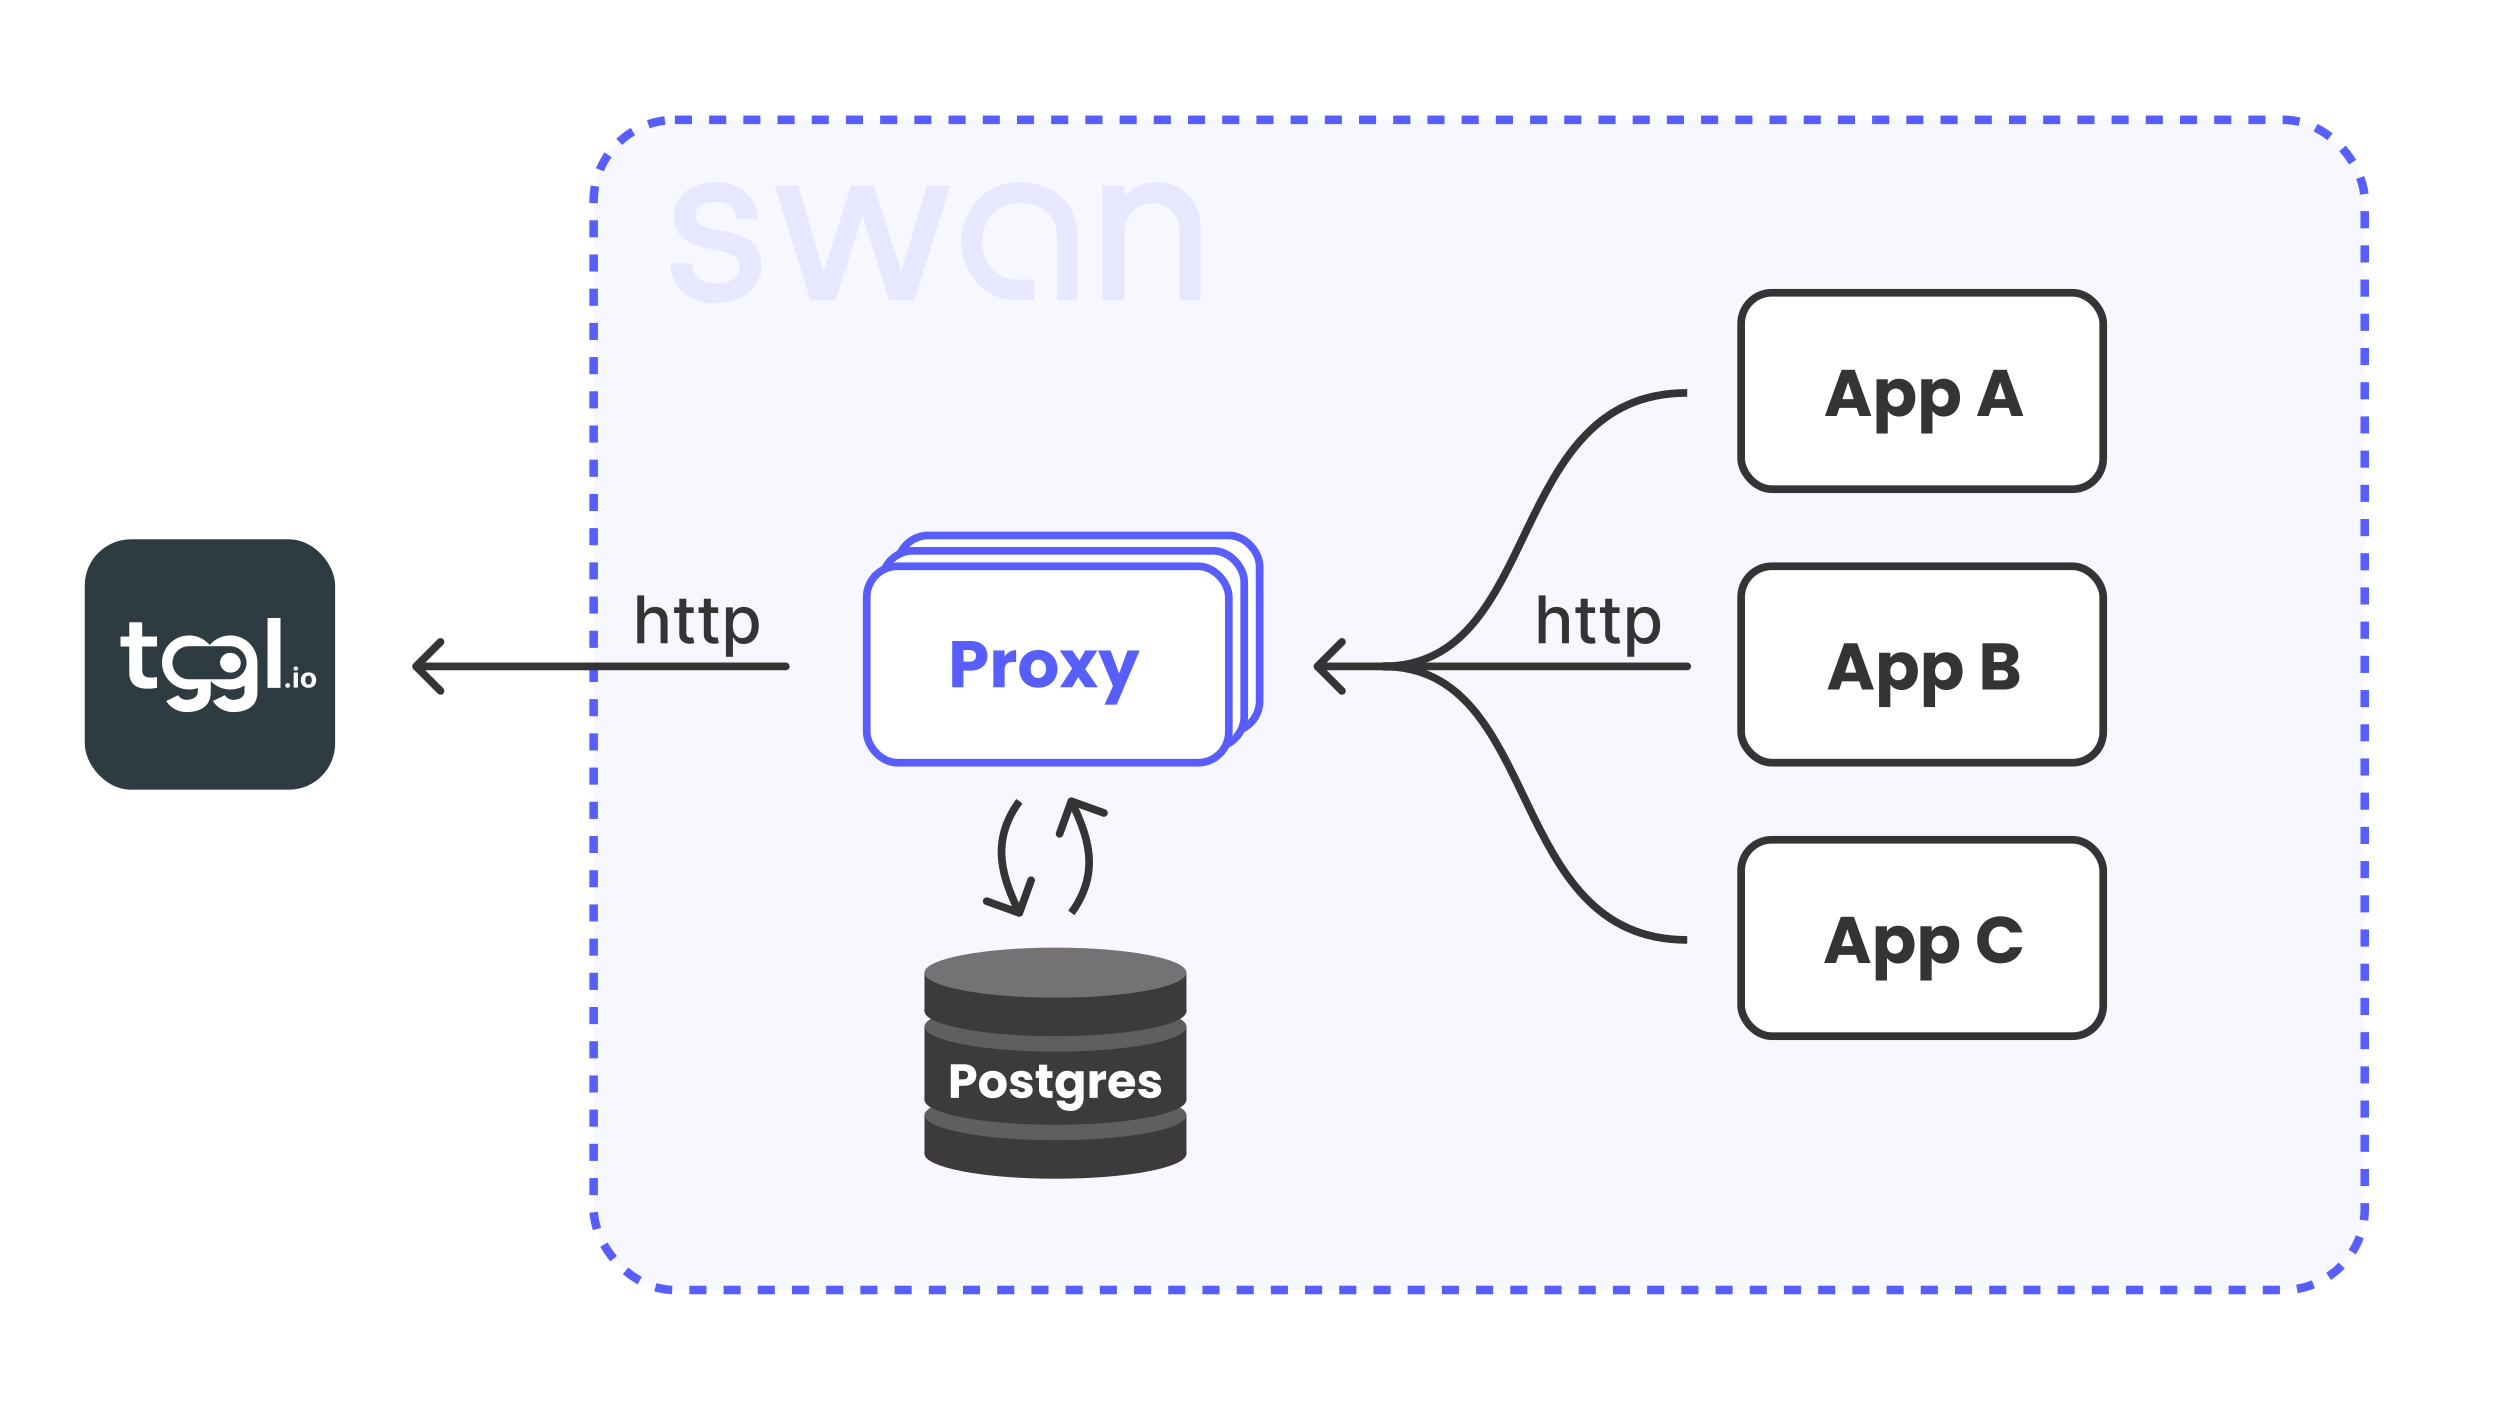 <svg width="649" height="366" viewBox="0 0 649 366" fill="none" xmlns="http://www.w3.org/2000/svg">
<rect width="649" height="366" fill="white"/>
<rect x="154.11" y="31.11" width="459.78" height="303.78" rx="21.093" fill="#575EFC" fill-opacity="0.05" stroke="#575EFC" stroke-width="2.22" stroke-dasharray="4.44 4.44"/>
<path d="M359 173C401.008 173 390.349 102 438 102" stroke="#343434" stroke-width="2"/>
<path d="M359 173C401.008 173 390.349 244 438 244" stroke="#343434" stroke-width="2"/>
<rect x="22" y="140" width="65" height="65" rx="12" fill="#2E3C41"/>
<path d="M40.764 178.569C39.842 178.742 38.937 178.816 38.049 178.791C37.168 178.774 36.379 178.622 35.679 178.334C34.988 178.038 34.462 177.565 34.1 176.915C33.771 176.306 33.598 175.689 33.581 175.064C33.565 174.431 33.557 173.715 33.557 172.917V161.539H36.913V172.719C36.913 173.238 36.917 173.707 36.926 174.126C36.942 174.538 37.029 174.867 37.185 175.113C37.481 175.582 37.954 175.837 38.604 175.879C39.254 175.92 39.974 175.887 40.764 175.78V178.569ZM31.286 167.833V165.241H40.764V167.833H31.286Z" fill="white"/>
<path d="M69.458 178.569V160.429H72.815V178.569H69.458Z" fill="white"/>
<path fill-rule="evenodd" clip-rule="evenodd" d="M60.585 184.863C59.828 184.863 59.108 184.739 58.425 184.492C57.742 184.254 57.13 183.917 56.587 183.481C56.052 183.053 55.616 182.551 55.279 181.975L58.388 180.469C58.602 180.864 58.907 181.165 59.301 181.37C59.705 181.576 60.141 181.679 60.61 181.679C61.111 181.679 61.584 181.592 62.029 181.42C62.473 181.255 62.827 181.004 63.09 180.667C63.361 180.338 63.489 179.927 63.472 179.433V177.967C62.407 178.619 61.154 178.995 59.814 178.995C57.804 178.995 55.992 178.151 54.713 176.798V179.482C54.713 179.811 54.697 180.12 54.664 180.408C54.639 180.704 54.59 180.996 54.516 181.284C54.302 182.098 53.903 182.769 53.319 183.295C52.743 183.822 52.035 184.213 51.196 184.468C50.357 184.731 49.448 184.863 48.469 184.863C47.712 184.863 46.992 184.739 46.309 184.492C45.626 184.254 45.014 183.917 44.471 183.481C43.936 183.053 43.5 182.551 43.163 181.975L46.272 180.469C46.486 180.864 46.791 181.165 47.185 181.37C47.589 181.576 48.025 181.679 48.493 181.679C48.995 181.679 49.468 181.592 49.913 181.42C50.357 181.255 50.711 181.004 50.974 180.667C51.245 180.338 51.373 179.927 51.356 179.433V178.616C50.641 178.862 49.874 178.995 49.076 178.995C45.199 178.995 42.057 175.853 42.057 171.976C42.057 168.1 45.199 164.958 49.076 164.958C50.033 164.958 50.945 165.15 51.776 165.496C52.816 165.93 53.729 166.607 54.445 167.456C54.531 167.353 54.621 167.253 54.713 167.155C55.992 165.802 57.804 164.958 59.814 164.958C61.335 164.958 62.743 165.442 63.892 166.264C65.62 167.499 66.763 169.499 66.829 171.769C66.831 171.838 66.832 171.907 66.832 171.976C66.832 172.046 66.831 172.115 66.829 172.184V179.482C66.829 179.811 66.813 180.12 66.78 180.408C66.755 180.704 66.706 180.996 66.632 181.284C66.418 182.098 66.019 182.769 65.435 183.295C64.859 183.822 64.151 184.213 63.312 184.468C62.473 184.731 61.564 184.863 60.585 184.863ZM49.067 167.747C46.693 167.747 44.769 169.671 44.769 172.045C44.769 174.418 46.693 176.342 49.067 176.342H59.707C61.743 176.342 63.449 174.926 63.892 173.025C63.965 172.71 64.004 172.382 64.004 172.045C64.004 171.708 63.965 171.379 63.892 171.065C63.449 169.163 61.743 167.747 59.707 167.747H54.713H54.677H54.212H49.067Z" fill="white"/>
<rect x="57.117" y="169.49" width="5.394" height="5.108" rx="2.554" fill="white"/>
<path d="M74.676 178.556C74.502 178.556 74.352 178.497 74.227 178.378C74.104 178.258 74.042 178.114 74.042 177.947C74.042 177.781 74.104 177.639 74.227 177.52C74.352 177.402 74.502 177.343 74.676 177.343C74.845 177.343 74.993 177.402 75.12 177.52C75.246 177.639 75.31 177.781 75.31 177.947C75.31 178.058 75.28 178.161 75.22 178.254C75.162 178.345 75.085 178.419 74.99 178.475C74.895 178.529 74.79 178.556 74.676 178.556Z" fill="white"/>
<path d="M76.234 178.49V174.591H77.359V178.49H76.234ZM76.799 174.089C76.631 174.089 76.488 174.035 76.368 173.929C76.25 173.82 76.191 173.691 76.191 173.54C76.191 173.391 76.25 173.264 76.368 173.157C76.488 173.049 76.631 172.995 76.799 172.995C76.966 172.995 77.109 173.049 77.227 173.157C77.346 173.264 77.406 173.391 77.406 173.54C77.406 173.691 77.346 173.82 77.227 173.929C77.109 174.035 76.966 174.089 76.799 174.089Z" fill="white"/>
<path d="M80.093 178.566C79.683 178.566 79.328 178.482 79.028 178.315C78.731 178.146 78.501 177.91 78.339 177.609C78.177 177.306 78.096 176.955 78.096 176.556C78.096 176.153 78.177 175.801 78.339 175.5C78.501 175.197 78.731 174.962 79.028 174.794C79.328 174.625 79.683 174.54 80.093 174.54C80.503 174.54 80.857 174.625 81.155 174.794C81.454 174.962 81.685 175.197 81.847 175.5C82.009 175.801 82.09 176.153 82.09 176.556C82.09 176.955 82.009 177.306 81.847 177.609C81.685 177.91 81.454 178.146 81.155 178.315C80.857 178.482 80.503 178.566 80.093 178.566ZM80.098 177.728C80.285 177.728 80.441 177.678 80.566 177.576C80.691 177.473 80.785 177.332 80.848 177.155C80.913 176.977 80.946 176.775 80.946 176.548C80.946 176.321 80.913 176.119 80.848 175.942C80.785 175.764 80.691 175.623 80.566 175.52C80.441 175.417 80.285 175.365 80.098 175.365C79.91 175.365 79.751 175.417 79.623 175.52C79.496 175.623 79.4 175.764 79.335 175.942C79.272 176.119 79.24 176.321 79.24 176.548C79.24 176.775 79.272 176.977 79.335 177.155C79.4 177.332 79.496 177.473 79.623 177.576C79.751 177.678 79.91 177.728 80.098 177.728Z" fill="white"/>
<ellipse cx="274" cy="299.5" rx="34" ry="6.5" fill="#3C3A3A"/>
<rect x="240" y="289.5" width="68" height="10" fill="#3C3A3A"/>
<ellipse cx="274" cy="289.5" rx="34" ry="6.5" fill="#605F5F"/>
<ellipse cx="274" cy="285.5" rx="34" ry="6.5" fill="#3C3A3A"/>
<rect x="240" y="266.5" width="68" height="19" fill="#3C3A3A"/>
<ellipse cx="274" cy="266.5" rx="34" ry="6.5" fill="#605F5F"/>
<ellipse cx="274" cy="262.5" rx="34" ry="6.5" fill="#3C3A3A"/>
<rect x="240" y="252.5" width="68" height="10" fill="#3C3A3A"/>
<ellipse cx="274" cy="252.5" rx="34" ry="6.5" fill="#747272"/>
<path d="M253.459 279.094C253.459 279.598 253.343 280.062 253.112 280.483C252.88 280.897 252.524 281.232 252.044 281.488C251.565 281.745 250.969 281.873 250.258 281.873H248.942V285H246.821V276.289H250.258C250.953 276.289 251.54 276.409 252.02 276.649C252.499 276.889 252.859 277.22 253.099 277.642C253.339 278.064 253.459 278.548 253.459 279.094ZM250.096 280.186C250.502 280.186 250.804 280.091 251.002 279.9C251.201 279.71 251.3 279.441 251.3 279.094C251.3 278.746 251.201 278.477 251.002 278.287C250.804 278.097 250.502 278.002 250.096 278.002H248.942V280.186H250.096ZM257.715 285.099C257.037 285.099 256.425 284.955 255.879 284.665C255.341 284.375 254.915 283.962 254.601 283.424C254.295 282.886 254.142 282.258 254.142 281.538C254.142 280.827 254.299 280.202 254.613 279.664C254.928 279.119 255.358 278.701 255.904 278.411C256.45 278.122 257.062 277.977 257.74 277.977C258.418 277.977 259.031 278.122 259.577 278.411C260.122 278.701 260.553 279.119 260.867 279.664C261.181 280.202 261.338 280.827 261.338 281.538C261.338 282.25 261.177 282.878 260.855 283.424C260.54 283.962 260.106 284.375 259.552 284.665C259.006 284.955 258.394 285.099 257.715 285.099ZM257.715 283.263C258.121 283.263 258.464 283.114 258.745 282.816C259.035 282.518 259.179 282.092 259.179 281.538C259.179 280.984 259.039 280.558 258.758 280.26C258.485 279.962 258.145 279.813 257.74 279.813C257.327 279.813 256.983 279.962 256.71 280.26C256.437 280.55 256.301 280.976 256.301 281.538C256.301 282.092 256.433 282.518 256.698 282.816C256.971 283.114 257.31 283.263 257.715 283.263ZM265.281 285.099C264.677 285.099 264.139 284.996 263.668 284.789C263.196 284.582 262.824 284.301 262.551 283.945C262.278 283.581 262.125 283.176 262.092 282.729H264.189C264.214 282.969 264.325 283.164 264.524 283.312C264.722 283.461 264.966 283.536 265.256 283.536C265.521 283.536 265.723 283.486 265.864 283.387C266.013 283.279 266.087 283.143 266.087 282.977C266.087 282.779 265.984 282.634 265.777 282.543C265.57 282.444 265.235 282.336 264.772 282.221C264.276 282.105 263.862 281.985 263.531 281.861C263.2 281.728 262.915 281.526 262.675 281.253C262.435 280.971 262.315 280.595 262.315 280.124C262.315 279.727 262.423 279.367 262.638 279.044C262.861 278.713 263.184 278.453 263.606 278.262C264.036 278.072 264.545 277.977 265.132 277.977C266 277.977 266.683 278.192 267.179 278.622C267.684 279.052 267.973 279.623 268.048 280.335H266.087C266.054 280.095 265.947 279.904 265.765 279.764C265.591 279.623 265.359 279.553 265.07 279.553C264.822 279.553 264.631 279.602 264.499 279.702C264.367 279.793 264.301 279.921 264.301 280.086C264.301 280.285 264.404 280.434 264.611 280.533C264.826 280.632 265.157 280.732 265.603 280.831C266.116 280.963 266.534 281.096 266.857 281.228C267.179 281.352 267.46 281.559 267.7 281.848C267.949 282.13 268.077 282.51 268.085 282.99C268.085 283.395 267.969 283.759 267.738 284.082C267.514 284.396 267.188 284.644 266.757 284.826C266.335 285.008 265.843 285.099 265.281 285.099ZM273.242 283.201V285H272.163C271.393 285 270.794 284.814 270.363 284.442C269.933 284.061 269.718 283.445 269.718 282.593V279.838H268.874V278.076H269.718V276.389H271.84V278.076H273.23V279.838H271.84V282.618C271.84 282.824 271.89 282.973 271.989 283.064C272.088 283.155 272.254 283.201 272.485 283.201H273.242ZM277.054 277.977C277.543 277.977 277.969 278.076 278.333 278.275C278.705 278.473 278.99 278.734 279.189 279.056V278.076H281.31V284.988C281.31 285.625 281.182 286.199 280.926 286.712C280.678 287.233 280.293 287.647 279.772 287.953C279.259 288.259 278.618 288.412 277.849 288.412C276.823 288.412 275.992 288.168 275.355 287.68C274.718 287.2 274.354 286.547 274.263 285.72H276.36C276.426 285.984 276.583 286.191 276.831 286.34C277.079 286.497 277.385 286.576 277.749 286.576C278.188 286.576 278.535 286.448 278.792 286.191C279.056 285.943 279.189 285.542 279.189 284.988V284.007C278.982 284.33 278.697 284.595 278.333 284.801C277.969 285 277.543 285.099 277.054 285.099C276.484 285.099 275.967 284.955 275.503 284.665C275.04 284.367 274.672 283.949 274.399 283.412C274.134 282.866 274.002 282.237 274.002 281.526C274.002 280.814 274.134 280.19 274.399 279.652C274.672 279.114 275.04 278.701 275.503 278.411C275.967 278.122 276.484 277.977 277.054 277.977ZM279.189 281.538C279.189 281.009 279.04 280.591 278.742 280.285C278.452 279.979 278.097 279.826 277.675 279.826C277.253 279.826 276.893 279.979 276.595 280.285C276.306 280.583 276.161 280.996 276.161 281.526C276.161 282.055 276.306 282.477 276.595 282.791C276.893 283.097 277.253 283.25 277.675 283.25C278.097 283.25 278.452 283.097 278.742 282.791C279.04 282.485 279.189 282.068 279.189 281.538ZM284.967 279.23C285.215 278.85 285.526 278.552 285.898 278.337C286.27 278.113 286.684 278.002 287.139 278.002V280.248H286.556C286.026 280.248 285.629 280.363 285.364 280.595C285.1 280.818 284.967 281.216 284.967 281.786V285H282.846V278.076H284.967V279.23ZM294.68 281.426C294.68 281.625 294.667 281.832 294.642 282.047H289.84C289.874 282.477 290.01 282.808 290.25 283.04C290.498 283.263 290.8 283.375 291.156 283.375C291.685 283.375 292.053 283.151 292.26 282.704H294.518C294.402 283.159 294.192 283.569 293.885 283.933C293.588 284.297 293.211 284.582 292.756 284.789C292.301 284.996 291.793 285.099 291.23 285.099C290.552 285.099 289.948 284.955 289.419 284.665C288.889 284.375 288.476 283.962 288.178 283.424C287.88 282.886 287.731 282.258 287.731 281.538C287.731 280.818 287.876 280.19 288.165 279.652C288.463 279.114 288.877 278.701 289.406 278.411C289.936 278.122 290.544 277.977 291.23 277.977C291.9 277.977 292.496 278.118 293.017 278.399C293.538 278.68 293.943 279.081 294.233 279.602C294.531 280.124 294.68 280.732 294.68 281.426ZM292.508 280.868C292.508 280.504 292.384 280.215 292.136 280C291.888 279.784 291.578 279.677 291.205 279.677C290.85 279.677 290.548 279.78 290.3 279.987C290.06 280.194 289.911 280.488 289.853 280.868H292.508ZM298.616 285.099C298.012 285.099 297.474 284.996 297.003 284.789C296.531 284.582 296.159 284.301 295.886 283.945C295.613 283.581 295.46 283.176 295.427 282.729H297.524C297.549 282.969 297.66 283.164 297.859 283.312C298.057 283.461 298.301 283.536 298.591 283.536C298.856 283.536 299.058 283.486 299.199 283.387C299.348 283.279 299.422 283.143 299.422 282.977C299.422 282.779 299.319 282.634 299.112 282.543C298.905 282.444 298.57 282.336 298.107 282.221C297.611 282.105 297.197 281.985 296.866 281.861C296.535 281.728 296.25 281.526 296.01 281.253C295.77 280.971 295.65 280.595 295.65 280.124C295.65 279.727 295.758 279.367 295.973 279.044C296.196 278.713 296.519 278.453 296.941 278.262C297.371 278.072 297.879 277.977 298.467 277.977C299.335 277.977 300.018 278.192 300.514 278.622C301.019 279.052 301.308 279.623 301.383 280.335H299.422C299.389 280.095 299.282 279.904 299.1 279.764C298.926 279.623 298.694 279.553 298.405 279.553C298.157 279.553 297.966 279.602 297.834 279.702C297.702 279.793 297.635 279.921 297.635 280.086C297.635 280.285 297.739 280.434 297.946 280.533C298.161 280.632 298.492 280.732 298.938 280.831C299.451 280.963 299.869 281.096 300.191 281.228C300.514 281.352 300.795 281.559 301.035 281.848C301.283 282.13 301.412 282.51 301.42 282.99C301.42 283.395 301.304 283.759 301.072 284.082C300.849 284.396 300.522 284.644 300.092 284.826C299.67 285.008 299.178 285.099 298.616 285.099Z" fill="white"/>
<rect x="233" y="139" width="94" height="51" rx="8" fill="white" stroke="#575EFC" stroke-width="2"/>
<rect x="229" y="143" width="94" height="51" rx="8" fill="white" stroke="#575EFC" stroke-width="2"/>
<rect x="225" y="147" width="94" height="51" rx="8" fill="white" stroke="#575EFC" stroke-width="2"/>
<rect x="452" y="76" width="94" height="51" rx="8" fill="white" stroke="#343434" stroke-width="2"/>
<rect x="452" y="147" width="94" height="51" rx="8" fill="white" stroke="#343434" stroke-width="2"/>
<rect x="452" y="218" width="94" height="51" rx="8" fill="white" stroke="#343434" stroke-width="2"/>
<path d="M256.341 170.264C256.341 170.96 256.181 171.598 255.862 172.18C255.543 172.75 255.052 173.212 254.391 173.565C253.73 173.919 252.909 174.096 251.928 174.096H250.115V178.406H247.191V166.399H251.928C252.886 166.399 253.696 166.564 254.357 166.895C255.018 167.226 255.514 167.682 255.845 168.263C256.176 168.845 256.341 169.512 256.341 170.264ZM251.706 171.769C252.265 171.769 252.681 171.638 252.954 171.376C253.228 171.114 253.365 170.743 253.365 170.264C253.365 169.786 253.228 169.415 252.954 169.153C252.681 168.89 252.265 168.759 251.706 168.759H250.115V171.769H251.706ZM260.788 170.453C261.13 169.928 261.558 169.518 262.071 169.221C262.584 168.913 263.154 168.759 263.781 168.759V171.855H262.977C262.248 171.855 261.7 172.015 261.335 172.334C260.971 172.642 260.788 173.189 260.788 173.976V178.406H257.863V168.862H260.788V170.453ZM269.523 178.542C268.588 178.542 267.745 178.343 266.992 177.944C266.251 177.545 265.664 176.975 265.23 176.233C264.808 175.492 264.598 174.626 264.598 173.634C264.598 172.653 264.814 171.792 265.247 171.051C265.681 170.299 266.274 169.723 267.026 169.324C267.779 168.925 268.622 168.725 269.557 168.725C270.492 168.725 271.336 168.925 272.089 169.324C272.841 169.723 273.434 170.299 273.867 171.051C274.301 171.792 274.517 172.653 274.517 173.634C274.517 174.614 274.295 175.481 273.85 176.233C273.417 176.975 272.818 177.545 272.055 177.944C271.302 178.343 270.458 178.542 269.523 178.542ZM269.523 176.011C270.082 176.011 270.555 175.806 270.943 175.395C271.342 174.985 271.541 174.398 271.541 173.634C271.541 172.87 271.348 172.283 270.96 171.872C270.584 171.462 270.116 171.256 269.557 171.256C268.987 171.256 268.514 171.462 268.138 171.872C267.762 172.271 267.573 172.858 267.573 173.634C267.573 174.398 267.756 174.985 268.121 175.395C268.497 175.806 268.965 176.011 269.523 176.011ZM281.713 178.406L279.883 175.755L278.344 178.406H275.18L278.327 173.531L275.094 168.862H278.378L280.208 171.496L281.747 168.862H284.911L281.713 173.668L284.997 178.406H281.713ZM295.873 168.862L289.886 182.938H286.739L288.929 178.081L285.046 168.862H288.313L290.519 174.831L292.708 168.862H295.873Z" fill="#575EFC"/>
<path d="M482.004 105.879H477.523L476.805 108H473.743L478.087 95.994H481.474L485.818 108H482.722L482.004 105.879ZM481.251 103.622L479.763 99.226L478.293 103.622H481.251ZM490.065 99.808C490.35 99.363 490.743 99.004 491.245 98.73C491.747 98.456 492.334 98.32 493.006 98.32C493.793 98.32 494.506 98.519 495.144 98.918C495.783 99.317 496.285 99.887 496.649 100.629C497.026 101.37 497.214 102.231 497.214 103.211C497.214 104.192 497.026 105.058 496.649 105.811C496.285 106.552 495.783 107.128 495.144 107.538C494.506 107.937 493.793 108.137 493.006 108.137C492.345 108.137 491.758 108 491.245 107.726C490.743 107.453 490.35 107.099 490.065 106.666V112.549H487.14V98.456H490.065V99.808ZM494.238 103.211C494.238 102.481 494.033 101.911 493.622 101.501C493.223 101.079 492.727 100.868 492.134 100.868C491.553 100.868 491.057 101.079 490.646 101.501C490.247 101.923 490.048 102.498 490.048 103.228C490.048 103.958 490.247 104.534 490.646 104.956C491.057 105.378 491.553 105.588 492.134 105.588C492.716 105.588 493.212 105.378 493.622 104.956C494.033 104.522 494.238 103.941 494.238 103.211ZM501.673 99.808C501.958 99.363 502.351 99.004 502.853 98.73C503.355 98.456 503.942 98.32 504.615 98.32C505.401 98.32 506.114 98.519 506.752 98.918C507.391 99.317 507.893 99.887 508.258 100.629C508.634 101.37 508.822 102.231 508.822 103.211C508.822 104.192 508.634 105.058 508.258 105.811C507.893 106.552 507.391 107.128 506.752 107.538C506.114 107.937 505.401 108.137 504.615 108.137C503.953 108.137 503.366 108 502.853 107.726C502.351 107.453 501.958 107.099 501.673 106.666V112.549H498.748V98.456H501.673V99.808ZM505.846 103.211C505.846 102.481 505.641 101.911 505.23 101.501C504.831 101.079 504.335 100.868 503.742 100.868C503.161 100.868 502.665 101.079 502.254 101.501C501.855 101.923 501.656 102.498 501.656 103.228C501.656 103.958 501.855 104.534 502.254 104.956C502.665 105.378 503.161 105.588 503.742 105.588C504.324 105.588 504.82 105.378 505.23 104.956C505.641 104.522 505.846 103.941 505.846 103.211ZM521.455 105.879H516.974L516.255 108H513.194L517.538 95.994H520.925L525.269 108H522.173L521.455 105.879ZM520.702 103.622L519.214 99.226L517.743 103.622H520.702Z" fill="#343434"/>
<path d="M482.672 176.879H478.191L477.473 179H474.411L478.755 166.994H482.142L486.486 179H483.39L482.672 176.879ZM481.92 174.622L480.432 170.226L478.961 174.622H481.92ZM490.733 170.808C491.018 170.363 491.411 170.004 491.913 169.73C492.415 169.456 493.002 169.32 493.675 169.32C494.461 169.32 495.174 169.519 495.812 169.918C496.451 170.317 496.953 170.887 497.318 171.629C497.694 172.37 497.882 173.231 497.882 174.211C497.882 175.192 497.694 176.058 497.318 176.811C496.953 177.552 496.451 178.128 495.812 178.538C495.174 178.937 494.461 179.137 493.675 179.137C493.013 179.137 492.426 179 491.913 178.726C491.411 178.453 491.018 178.099 490.733 177.666V183.549H487.808V169.456H490.733V170.808ZM494.906 174.211C494.906 173.481 494.701 172.911 494.29 172.501C493.891 172.079 493.395 171.868 492.802 171.868C492.221 171.868 491.725 172.079 491.314 172.501C490.915 172.923 490.716 173.498 490.716 174.228C490.716 174.958 490.915 175.534 491.314 175.956C491.725 176.378 492.221 176.588 492.802 176.588C493.384 176.588 493.88 176.378 494.29 175.956C494.701 175.522 494.906 174.941 494.906 174.211ZM502.341 170.808C502.626 170.363 503.019 170.004 503.521 169.73C504.023 169.456 504.61 169.32 505.283 169.32C506.069 169.32 506.782 169.519 507.421 169.918C508.059 170.317 508.561 170.887 508.926 171.629C509.302 172.37 509.49 173.231 509.49 174.211C509.49 175.192 509.302 176.058 508.926 176.811C508.561 177.552 508.059 178.128 507.421 178.538C506.782 178.937 506.069 179.137 505.283 179.137C504.621 179.137 504.034 179 503.521 178.726C503.019 178.453 502.626 178.099 502.341 177.666V183.549H499.416V169.456H502.341V170.808ZM506.514 174.211C506.514 173.481 506.309 172.911 505.898 172.501C505.499 172.079 505.003 171.868 504.41 171.868C503.829 171.868 503.333 172.079 502.922 172.501C502.523 172.923 502.324 173.498 502.324 174.228C502.324 174.958 502.523 175.534 502.922 175.956C503.333 176.378 503.829 176.588 504.41 176.588C504.992 176.588 505.488 176.378 505.898 175.956C506.309 175.522 506.514 174.941 506.514 174.211ZM521.918 172.843C522.613 172.991 523.172 173.339 523.594 173.886C524.016 174.422 524.227 175.038 524.227 175.733C524.227 176.737 523.873 177.535 523.166 178.128C522.471 178.709 521.496 179 520.242 179H514.649V166.994H520.053C521.273 166.994 522.225 167.273 522.91 167.832C523.605 168.39 523.953 169.149 523.953 170.106C523.953 170.813 523.765 171.401 523.388 171.868C523.024 172.335 522.533 172.66 521.918 172.843ZM517.573 171.851H519.489C519.968 171.851 520.333 171.748 520.584 171.543C520.846 171.326 520.977 171.013 520.977 170.602C520.977 170.192 520.846 169.878 520.584 169.662C520.333 169.445 519.968 169.337 519.489 169.337H517.573V171.851ZM519.728 176.64C520.219 176.64 520.595 176.531 520.857 176.315C521.131 176.087 521.268 175.762 521.268 175.34C521.268 174.918 521.125 174.587 520.84 174.348C520.566 174.109 520.184 173.989 519.694 173.989H517.573V176.64H519.728Z" fill="#343434"/>
<path d="M401.251 161.461V167H399.435V154.561H401.227V159.189H401.342C401.561 158.687 401.895 158.288 402.344 157.993C402.794 157.697 403.381 157.55 404.106 157.55C404.745 157.55 405.304 157.681 405.782 157.944C406.264 158.208 406.636 158.6 406.899 159.123C407.167 159.641 407.3 160.289 407.3 161.066V167H405.484V161.285C405.484 160.6 405.308 160.07 404.956 159.694C404.604 159.313 404.114 159.123 403.486 159.123C403.057 159.123 402.672 159.214 402.332 159.396C401.996 159.578 401.731 159.845 401.536 160.198C401.346 160.546 401.251 160.967 401.251 161.461ZM414.078 157.671V159.129H408.983V157.671H414.078ZM410.349 155.436H412.165V164.261C412.165 164.613 412.218 164.878 412.323 165.056C412.428 165.231 412.564 165.35 412.73 165.415C412.9 165.476 413.084 165.506 413.283 165.506C413.428 165.506 413.556 165.496 413.665 165.476C413.775 165.455 413.86 165.439 413.92 165.427L414.248 166.927C414.143 166.968 413.993 167.008 413.799 167.049C413.605 167.093 413.362 167.117 413.07 167.121C412.592 167.13 412.147 167.045 411.734 166.866C411.321 166.688 410.987 166.413 410.732 166.04C410.477 165.668 410.349 165.2 410.349 164.637V155.436ZM420.442 157.671V159.129H415.346V157.671H420.442ZM416.713 155.436H418.529V164.261C418.529 164.613 418.581 164.878 418.687 165.056C418.792 165.231 418.928 165.35 419.094 165.415C419.264 165.476 419.448 165.506 419.646 165.506C419.792 165.506 419.92 165.496 420.029 165.476C420.138 165.455 420.223 165.439 420.284 165.427L420.612 166.927C420.507 166.968 420.357 167.008 420.163 167.049C419.968 167.093 419.725 167.117 419.434 167.121C418.956 167.13 418.511 167.045 418.098 166.866C417.685 166.688 417.35 166.413 417.095 166.04C416.84 165.668 416.713 165.2 416.713 164.637V155.436ZM422.451 170.498V157.671H424.224V159.183H424.376C424.481 158.989 424.633 158.764 424.832 158.509C425.03 158.254 425.305 158.031 425.658 157.841C426.01 157.647 426.475 157.55 427.054 157.55C427.808 157.55 428.48 157.74 429.071 158.12C429.662 158.501 430.126 159.05 430.462 159.766C430.802 160.483 430.972 161.346 430.972 162.354C430.972 163.362 430.804 164.226 430.468 164.947C430.132 165.664 429.67 166.217 429.083 166.605C428.496 166.99 427.826 167.182 427.073 167.182C426.506 167.182 426.042 167.087 425.682 166.897C425.326 166.706 425.046 166.484 424.844 166.229C424.641 165.974 424.485 165.747 424.376 165.548H424.267V170.498H422.451ZM424.23 162.336C424.23 162.991 424.325 163.566 424.516 164.06C424.706 164.554 424.981 164.941 425.342 165.22C425.702 165.496 426.143 165.633 426.666 165.633C427.208 165.633 427.662 165.49 428.026 165.202C428.391 164.911 428.666 164.516 428.852 164.018C429.043 163.52 429.138 162.959 429.138 162.336C429.138 161.72 429.045 161.167 428.858 160.677C428.676 160.187 428.401 159.801 428.032 159.517C427.668 159.234 427.212 159.092 426.666 159.092C426.139 159.092 425.694 159.228 425.33 159.499C424.969 159.77 424.696 160.149 424.51 160.635C424.323 161.121 424.23 161.688 424.23 162.336Z" fill="#343434"/>
<path d="M167.251 161.461V167H165.435V154.561H167.227V159.189H167.342C167.561 158.687 167.895 158.288 168.344 157.993C168.794 157.697 169.381 157.55 170.106 157.55C170.745 157.55 171.304 157.681 171.782 157.944C172.264 158.208 172.636 158.6 172.899 159.123C173.167 159.641 173.3 160.289 173.3 161.066V167H171.484V161.285C171.484 160.6 171.308 160.07 170.956 159.694C170.604 159.313 170.114 159.123 169.486 159.123C169.057 159.123 168.672 159.214 168.332 159.396C167.996 159.578 167.731 159.845 167.536 160.198C167.346 160.546 167.251 160.967 167.251 161.461ZM180.078 157.671V159.129H174.983V157.671H180.078ZM176.349 155.436H178.165V164.261C178.165 164.613 178.218 164.878 178.323 165.056C178.428 165.231 178.564 165.35 178.73 165.415C178.9 165.476 179.084 165.506 179.283 165.506C179.428 165.506 179.556 165.496 179.665 165.476C179.775 165.455 179.86 165.439 179.92 165.427L180.248 166.927C180.143 166.968 179.993 167.008 179.799 167.049C179.605 167.093 179.362 167.117 179.07 167.121C178.592 167.13 178.147 167.045 177.734 166.866C177.321 166.688 176.987 166.413 176.732 166.04C176.477 165.668 176.349 165.2 176.349 164.637V155.436ZM186.442 157.671V159.129H181.346V157.671H186.442ZM182.713 155.436H184.529V164.261C184.529 164.613 184.581 164.878 184.687 165.056C184.792 165.231 184.928 165.35 185.094 165.415C185.264 165.476 185.448 165.506 185.646 165.506C185.792 165.506 185.92 165.496 186.029 165.476C186.138 165.455 186.223 165.439 186.284 165.427L186.612 166.927C186.507 166.968 186.357 167.008 186.163 167.049C185.968 167.093 185.725 167.117 185.434 167.121C184.956 167.13 184.511 167.045 184.098 166.866C183.685 166.688 183.35 166.413 183.095 166.04C182.84 165.668 182.713 165.2 182.713 164.637V155.436ZM188.451 170.498V157.671H190.224V159.183H190.376C190.481 158.989 190.633 158.764 190.832 158.509C191.03 158.254 191.305 158.031 191.658 157.841C192.01 157.647 192.475 157.55 193.054 157.55C193.808 157.55 194.48 157.74 195.071 158.12C195.662 158.501 196.126 159.05 196.462 159.766C196.802 160.483 196.972 161.346 196.972 162.354C196.972 163.362 196.804 164.226 196.468 164.947C196.132 165.664 195.67 166.217 195.083 166.605C194.496 166.99 193.826 167.182 193.073 167.182C192.506 167.182 192.042 167.087 191.682 166.897C191.326 166.706 191.046 166.484 190.844 166.229C190.641 165.974 190.485 165.747 190.376 165.548H190.267V170.498H188.451ZM190.23 162.336C190.23 162.991 190.325 163.566 190.516 164.06C190.706 164.554 190.981 164.941 191.342 165.22C191.702 165.496 192.143 165.633 192.666 165.633C193.208 165.633 193.662 165.49 194.026 165.202C194.391 164.911 194.666 164.516 194.852 164.018C195.043 163.52 195.138 162.959 195.138 162.336C195.138 161.72 195.045 161.167 194.858 160.677C194.676 160.187 194.401 159.801 194.032 159.517C193.668 159.234 193.212 159.092 192.666 159.092C192.139 159.092 191.694 159.228 191.33 159.499C190.969 159.77 190.696 160.149 190.51 160.635C190.323 161.121 190.23 161.688 190.23 162.336Z" fill="#343434"/>
<path d="M481.795 247.879H477.314L476.596 250H473.534L477.879 237.994H481.265L485.609 250H482.514L481.795 247.879ZM481.043 245.622L479.555 241.226L478.084 245.622H481.043ZM489.856 241.808C490.141 241.363 490.534 241.004 491.036 240.73C491.538 240.456 492.125 240.32 492.798 240.32C493.584 240.32 494.297 240.519 494.936 240.918C495.574 241.317 496.076 241.887 496.441 242.629C496.817 243.37 497.005 244.231 497.005 245.211C497.005 246.192 496.817 247.058 496.441 247.811C496.076 248.552 495.574 249.128 494.936 249.538C494.297 249.937 493.584 250.137 492.798 250.137C492.136 250.137 491.549 250 491.036 249.726C490.534 249.453 490.141 249.099 489.856 248.666V254.549H486.931V240.456H489.856V241.808ZM494.029 245.211C494.029 244.481 493.824 243.911 493.413 243.501C493.014 243.079 492.518 242.868 491.925 242.868C491.344 242.868 490.848 243.079 490.437 243.501C490.038 243.923 489.839 244.498 489.839 245.228C489.839 245.958 490.038 246.534 490.437 246.956C490.848 247.378 491.344 247.588 491.925 247.588C492.507 247.588 493.003 247.378 493.413 246.956C493.824 246.522 494.029 245.941 494.029 245.211ZM501.464 241.808C501.749 241.363 502.142 241.004 502.644 240.73C503.146 240.456 503.733 240.32 504.406 240.32C505.193 240.32 505.905 240.519 506.544 240.918C507.182 241.317 507.684 241.887 508.049 242.629C508.425 243.37 508.613 244.231 508.613 245.211C508.613 246.192 508.425 247.058 508.049 247.811C507.684 248.552 507.182 249.128 506.544 249.538C505.905 249.937 505.193 250.137 504.406 250.137C503.744 250.137 503.157 250 502.644 249.726C502.142 249.453 501.749 249.099 501.464 248.666V254.549H498.539V240.456H501.464V241.808ZM505.637 245.211C505.637 244.481 505.432 243.911 505.022 243.501C504.622 243.079 504.126 242.868 503.534 242.868C502.952 242.868 502.456 243.079 502.046 243.501C501.646 243.923 501.447 244.498 501.447 245.228C501.447 245.958 501.646 246.534 502.046 246.956C502.456 247.378 502.952 247.588 503.534 247.588C504.115 247.588 504.611 247.378 505.022 246.956C505.432 246.522 505.637 245.941 505.637 245.211ZM513.276 243.98C513.276 242.794 513.532 241.739 514.046 240.816C514.559 239.881 515.271 239.157 516.183 238.644C517.107 238.119 518.15 237.857 519.313 237.857C520.739 237.857 521.959 238.233 522.973 238.986C523.988 239.738 524.667 240.764 525.009 242.064H521.793C521.554 241.562 521.212 241.18 520.767 240.918C520.334 240.656 519.838 240.525 519.279 240.525C518.378 240.525 517.649 240.838 517.09 241.466C516.531 242.093 516.252 242.931 516.252 243.98C516.252 245.029 516.531 245.867 517.09 246.494C517.649 247.121 518.378 247.435 519.279 247.435C519.838 247.435 520.334 247.303 520.767 247.041C521.212 246.779 521.554 246.397 521.793 245.895H525.009C524.667 247.195 523.988 248.221 522.973 248.974C521.959 249.715 520.739 250.086 519.313 250.086C518.15 250.086 517.107 249.829 516.183 249.316C515.271 248.791 514.559 248.067 514.046 247.144C513.532 246.22 513.276 245.166 513.276 243.98Z" fill="#343434"/>
<path d="M341.293 172.293C340.902 172.683 340.902 173.317 341.293 173.707L347.657 180.071C348.047 180.462 348.681 180.462 349.071 180.071C349.462 179.681 349.462 179.047 349.071 178.657L343.414 173L349.071 167.343C349.462 166.953 349.462 166.319 349.071 165.929C348.681 165.538 348.047 165.538 347.657 165.929L341.293 172.293ZM438 174C438.552 174 439 173.552 439 173C439 172.448 438.552 172 438 172V174ZM342 174H438V172H342V174Z" fill="#343434"/>
<path d="M107.293 172.293C106.902 172.683 106.902 173.317 107.293 173.707L113.657 180.071C114.047 180.462 114.681 180.462 115.071 180.071C115.462 179.681 115.462 179.047 115.071 178.657L109.414 173L115.071 167.343C115.462 166.953 115.462 166.319 115.071 165.929C114.681 165.538 114.047 165.538 113.657 165.929L107.293 172.293ZM204 174C204.552 174 205 173.552 205 173C205 172.448 204.552 172 204 172V174ZM108 174H204V172H108V174Z" fill="#343434"/>
<path d="M264.28 237.941C264.8 238.128 265.373 237.858 265.56 237.339L268.608 228.871C268.795 228.351 268.526 227.778 268.006 227.591C267.486 227.404 266.913 227.674 266.726 228.193L264.017 235.72L256.489 233.011C255.97 232.824 255.397 233.093 255.21 233.613C255.023 234.133 255.292 234.705 255.812 234.893L264.28 237.941ZM263.81 207.412C259.664 213.113 258.599 218.485 259.124 223.541C259.644 228.543 261.718 233.184 263.714 237.426L265.524 236.574C263.52 232.316 261.594 227.957 261.113 223.334C260.639 218.765 261.574 213.887 265.428 208.588L263.81 207.412Z" fill="#343434"/>
<path d="M278.457 207.059C277.938 206.872 277.365 207.142 277.178 207.661L274.129 216.129C273.942 216.649 274.212 217.222 274.731 217.409C275.251 217.596 275.824 217.326 276.011 216.807L278.721 209.28L286.248 211.989C286.767 212.176 287.34 211.907 287.527 211.387C287.714 210.867 287.445 210.295 286.925 210.107L278.457 207.059ZM278.927 237.588C283.074 231.887 284.139 226.515 283.613 221.459C283.094 216.457 281.02 211.816 279.023 207.574L277.214 208.426C279.218 212.684 281.144 217.043 281.624 221.666C282.099 226.235 281.164 231.113 277.31 236.412L278.927 237.588Z" fill="#343434"/>
<path d="M300.328 47.309C307.138 47.309 311.685 52.361 311.685 59.315V77.978H306.198V59.589C306.198 55.555 303.099 52.723 299.283 52.723C295.092 52.723 291.908 55.932 291.908 60.251V77.978H286.218V48.147H291.908V51.056C293.684 48.779 296.726 47.309 300.328 47.309ZM268.522 77.865H263.644C255.418 77.865 249.571 70.72 249.571 62.593C249.571 54.471 255.847 47.309 264.4 47.309C273.473 47.309 279.696 52.773 279.696 61.281V77.976H274.386V61.281C274.386 55.878 270.684 52.627 264.4 52.627C258.946 52.627 254.882 57.266 254.882 62.593C254.882 67.992 258.609 72.548 263.644 72.548H268.522V77.865ZM223.896 55.873L216.908 77.978H210.374L201.123 48.147H207.21L213.773 70.645L220.96 48.147H226.836L233.97 70.645L240.584 48.147H246.673L237.364 77.978H230.83L223.896 55.873ZM185.835 78.711C178.984 78.711 174.617 74.995 174.068 69.073L174 68.34H179.543L179.625 68.913C180.071 71.987 182.205 73.569 186.054 73.569C189.858 73.569 192.038 71.853 192.038 69.232C192.038 66.667 190.452 65.79 185.363 64.764C184.133 64.517 184.373 64.565 184.021 64.492C177.748 63.179 174.944 61.172 174.944 55.963C174.944 50.776 179.52 47.309 185.946 47.309C191.773 47.309 196.268 50.822 196.723 56.181L196.785 56.91H191.301L191.218 56.334C190.864 53.843 188.98 52.394 185.669 52.394C182.476 52.394 180.456 53.874 180.456 55.963C180.456 58.107 181.919 58.869 186.615 59.753C188.23 60.058 187.998 60.014 188.495 60.117C194.678 61.377 197.603 63.579 197.603 69.012C197.603 74.817 192.82 78.711 185.835 78.711Z" fill="#575EFC" fill-opacity="0.1"/>
</svg>
